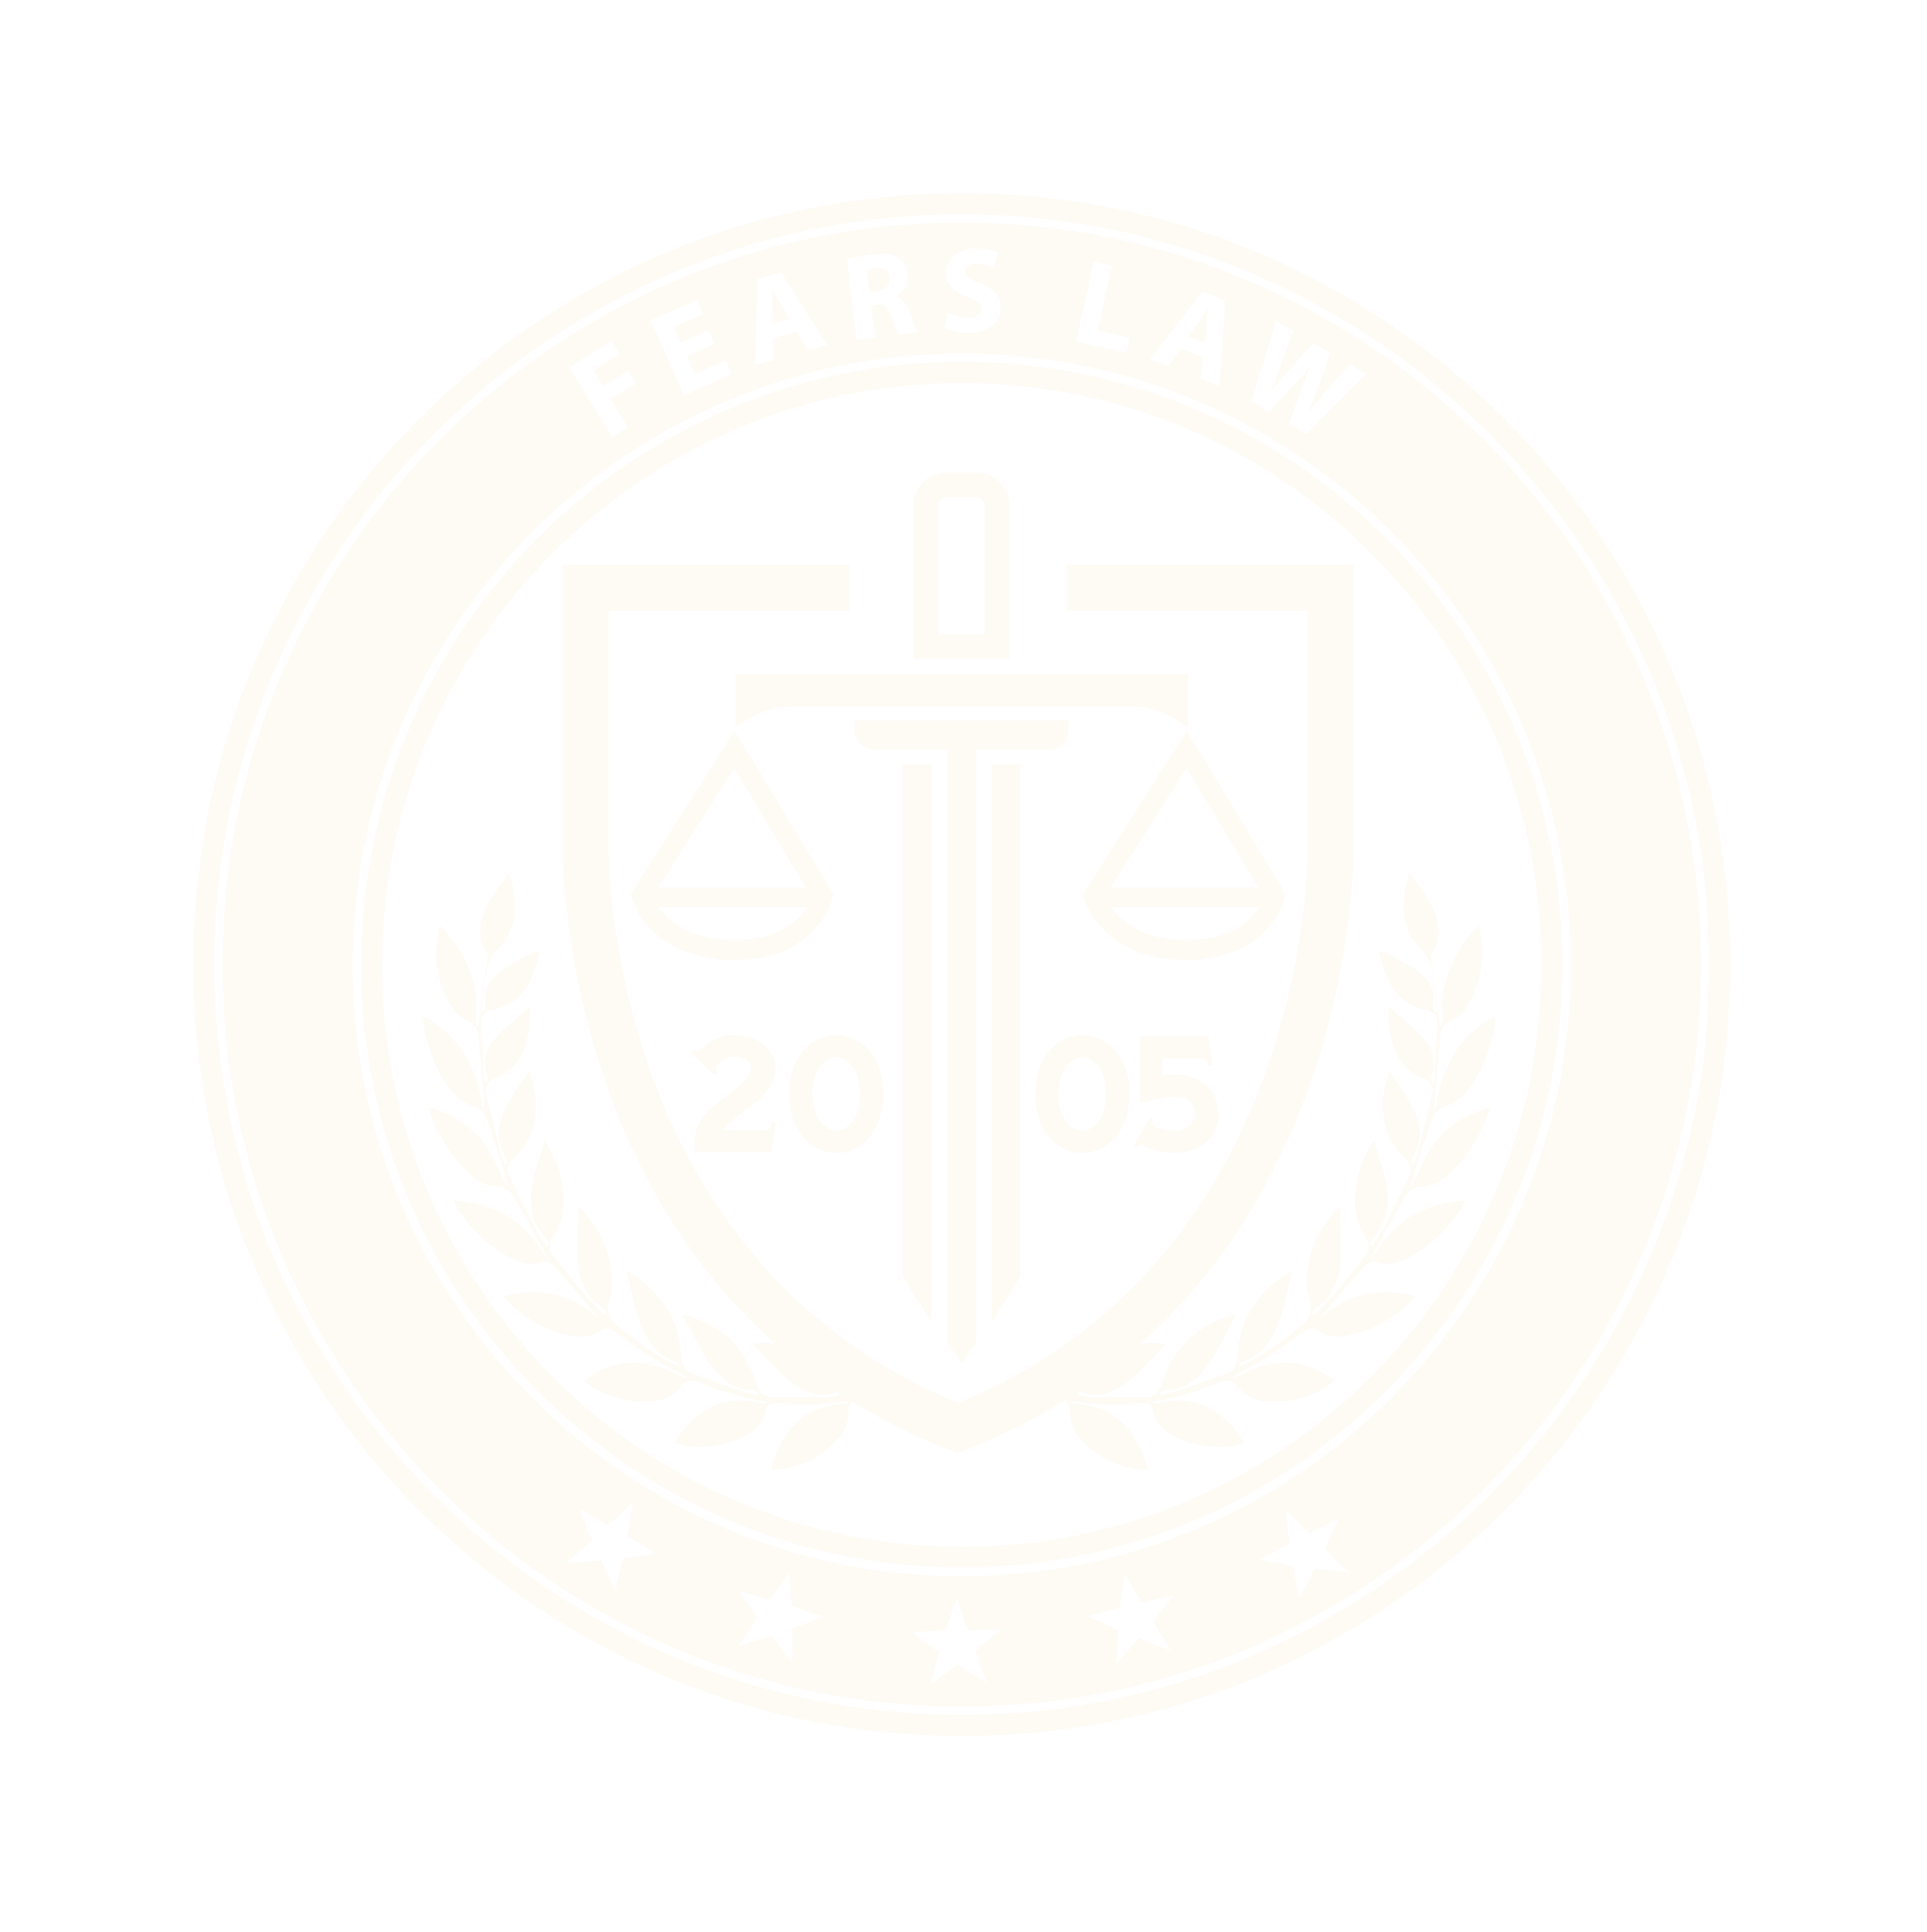 <svg width="379" height="380" viewBox="0 0 379 380" fill="none" xmlns="http://www.w3.org/2000/svg">
<g id="fears-law-2025" filter="url(#filter0_d_2470_34)">
<path id="Vector" d="M155.424 58.734L153.546 55.705C153.017 54.859 152.423 53.787 151.933 52.925L151.885 52.941C151.909 53.924 152.014 55.165 152.006 56.14V59.693L155.424 58.734ZM174.99 50.637C174.813 49.163 173.73 48.542 172.068 48.728C171.194 48.833 170.704 48.961 170.447 49.042L170.985 53.465L172.405 53.296C174.203 53.07 175.166 52.039 174.99 50.637ZM174.99 50.637C174.813 49.163 173.73 48.542 172.068 48.728C171.194 48.833 170.704 48.961 170.447 49.042L170.985 53.465L172.405 53.296C174.203 53.07 175.166 52.039 174.99 50.637ZM155.424 58.734L153.546 55.705C153.017 54.859 152.423 53.787 151.933 52.925L151.885 52.941C151.909 53.924 152.014 55.165 152.006 56.14V59.693L155.424 58.734ZM155.424 58.734L153.546 55.705C153.017 54.859 152.423 53.787 151.933 52.925L151.885 52.941C151.909 53.924 152.014 55.165 152.006 56.14V59.693L155.424 58.734ZM174.99 50.637C174.813 49.163 173.73 48.542 172.068 48.728C171.194 48.833 170.704 48.961 170.447 49.042L170.985 53.465L172.405 53.296C174.203 53.07 175.166 52.039 174.99 50.637ZM174.99 50.637C174.813 49.163 173.73 48.542 172.068 48.728C171.194 48.833 170.704 48.961 170.447 49.042L170.985 53.465L172.405 53.296C174.203 53.07 175.166 52.039 174.99 50.637ZM155.424 58.734L153.546 55.705C153.017 54.859 152.423 53.787 151.933 52.925L151.885 52.941C151.909 53.924 152.014 55.165 152.006 56.14V59.693L155.424 58.734ZM155.424 58.734L153.546 55.705C153.017 54.859 152.423 53.787 151.933 52.925L151.885 52.941C151.909 53.924 152.014 55.165 152.006 56.14V59.693L155.424 58.734ZM174.99 50.637C174.813 49.163 173.73 48.542 172.068 48.728C171.194 48.833 170.704 48.961 170.447 49.042L170.985 53.465L172.405 53.296C174.203 53.07 175.166 52.039 174.99 50.637ZM237.578 56.68C237.016 57.493 236.358 58.549 235.78 59.331L233.678 62.191L237 63.456L237.273 59.894C237.345 58.904 237.506 57.679 237.618 56.696L237.578 56.68ZM174.99 50.637C174.813 49.163 173.73 48.542 172.068 48.728C171.194 48.833 170.704 48.961 170.447 49.042L170.985 53.465L172.405 53.296C174.203 53.07 175.166 52.039 174.99 50.637ZM155.424 58.734L153.546 55.705C153.017 54.859 152.423 53.787 151.933 52.925L151.885 52.941C151.909 53.924 152.014 55.165 152.006 56.14V59.693L155.424 58.734ZM237.578 56.68C237.016 57.493 236.358 58.549 235.78 59.331L233.678 62.191L237 63.456L237.273 59.894C237.345 58.904 237.506 57.679 237.618 56.696L237.578 56.68ZM155.424 58.734L153.546 55.705C153.017 54.859 152.423 53.787 151.933 52.925L151.885 52.941C151.909 53.924 152.014 55.165 152.006 56.14V59.693L155.424 58.734ZM174.99 50.637C174.813 49.163 173.73 48.542 172.068 48.728C171.194 48.833 170.704 48.961 170.447 49.042L170.985 53.465L172.405 53.296C174.203 53.07 175.166 52.039 174.99 50.637ZM237.578 56.68C237.016 57.493 236.358 58.549 235.78 59.331L233.678 62.191L237 63.456L237.273 59.894C237.345 58.904 237.506 57.679 237.618 56.696L237.578 56.68ZM174.99 50.637C174.813 49.163 173.73 48.542 172.068 48.728C171.194 48.833 170.704 48.961 170.447 49.042L170.985 53.465L172.405 53.296C174.203 53.07 175.166 52.039 174.99 50.637ZM155.424 58.734L153.546 55.705C153.017 54.859 152.423 53.787 151.933 52.925L151.885 52.941C151.909 53.924 152.014 55.165 152.006 56.14V59.693L155.424 58.734ZM237.578 56.68C237.016 57.493 236.358 58.549 235.78 59.331L233.678 62.191L237 63.456L237.273 59.894C237.345 58.904 237.506 57.679 237.618 56.696L237.578 56.68ZM155.424 58.734L153.546 55.705C153.017 54.859 152.423 53.787 151.933 52.925L151.885 52.941C151.909 53.924 152.014 55.165 152.006 56.14V59.693L155.424 58.734ZM174.99 50.637C174.813 49.163 173.73 48.542 172.068 48.728C171.194 48.833 170.704 48.961 170.447 49.042L170.985 53.465L172.405 53.296C174.203 53.07 175.166 52.039 174.99 50.637ZM237.578 56.68C237.016 57.493 236.358 58.549 235.78 59.331L233.678 62.191L237 63.456L237.273 59.894C237.345 58.904 237.506 57.679 237.618 56.696L237.578 56.68ZM155.424 58.734L153.546 55.705C153.017 54.859 152.423 53.787 151.933 52.925L151.885 52.941C151.909 53.924 152.014 55.165 152.006 56.14V59.693L155.424 58.734ZM174.99 50.637C174.813 49.163 173.73 48.542 172.068 48.728C171.194 48.833 170.704 48.961 170.447 49.042L170.985 53.465L172.405 53.296C174.203 53.07 175.166 52.039 174.99 50.637ZM237.578 56.68C237.016 57.493 236.358 58.549 235.78 59.331L233.678 62.191L237 63.456L237.273 59.894C237.345 58.904 237.506 57.679 237.618 56.696L237.578 56.68ZM155.424 58.734L153.546 55.705C153.017 54.859 152.423 53.787 151.933 52.925L151.885 52.941C151.909 53.924 152.014 55.165 152.006 56.14V59.693L155.424 58.734ZM174.99 50.637C174.813 49.163 173.73 48.542 172.068 48.728C171.194 48.833 170.704 48.961 170.447 49.042L170.985 53.465L172.405 53.296C174.203 53.07 175.166 52.039 174.99 50.637ZM237.578 56.68C237.016 57.493 236.358 58.549 235.78 59.331L233.678 62.191L237 63.456L237.273 59.894C237.345 58.904 237.506 57.679 237.618 56.696L237.578 56.68ZM155.424 58.734L153.546 55.705C153.017 54.859 152.423 53.787 151.933 52.925L151.885 52.941C151.909 53.924 152.014 55.165 152.006 56.14V59.693L155.424 58.734ZM174.99 50.637C174.813 49.163 173.73 48.542 172.068 48.728C171.194 48.833 170.704 48.961 170.447 49.042L170.985 53.465L172.405 53.296C174.203 53.07 175.166 52.039 174.99 50.637ZM237.578 56.68C237.016 57.493 236.358 58.549 235.78 59.331L233.678 62.191L237 63.456L237.273 59.894C237.345 58.904 237.506 57.679 237.618 56.696L237.578 56.68ZM189.162 39.801C108.999 39.801 43.778 105.278 43.778 185.757C43.778 266.236 108.999 331.713 189.162 331.713C269.325 331.713 334.546 266.236 334.546 185.757C334.546 105.278 269.325 39.801 189.162 39.801ZM250.972 59.137L254.318 61.111L252.015 67.468C251.357 69.305 250.603 71.271 250.009 72.809L250.049 72.834C251.156 71.456 252.464 69.981 253.813 68.475L258.315 63.464L261.645 65.421L259.334 71.939C258.684 73.752 258.042 75.379 257.344 77.047L257.384 77.071C258.499 75.645 259.759 74.195 261.011 72.713L265.473 67.677L268.659 69.555L256.95 81.366L253.556 79.368L255.883 72.689C256.437 71.126 256.966 69.691 257.729 68.008L257.689 67.983C256.525 69.401 255.53 70.594 254.382 71.802L249.567 77.015L246.133 74.993L250.972 59.137ZM236.47 53.336L240.924 55.036L239.873 71.907L236.221 70.513L236.526 66.195L232.225 64.551L229.689 68.016L226.166 66.67L236.47 53.336ZM215.139 47.455L218.703 48.252L215.878 61.014L222.121 62.408L221.455 65.405L211.648 63.214L215.139 47.455ZM190.406 54.464C187.75 53.481 186.032 51.967 186.072 49.622C186.12 46.867 188.44 44.796 192.236 44.861C194.049 44.893 195.381 45.296 196.328 45.747L195.47 48.679C194.828 48.357 193.688 47.882 192.115 47.858C190.542 47.825 189.764 48.534 189.756 49.372C189.74 50.404 190.639 50.871 192.701 51.701C195.518 52.796 196.834 54.303 196.794 56.583C196.746 59.282 194.635 61.554 190.221 61.482C188.384 61.449 186.578 60.942 185.679 60.418L186.474 57.413C187.445 57.937 188.937 58.46 190.486 58.484C192.155 58.517 193.054 57.832 193.07 56.785C193.086 55.777 192.332 55.189 190.406 54.464ZM171.346 46.085C173.714 45.795 175.415 45.956 176.659 46.722C177.694 47.366 178.352 48.414 178.529 49.888C178.777 51.934 177.501 53.514 176.193 54.182V54.255C177.365 54.569 178.111 55.56 178.697 56.986C179.411 58.734 180.158 60.765 180.543 61.345L176.851 61.796C176.53 61.377 175.993 60.12 175.287 58.203C174.612 56.253 173.866 55.794 172.389 55.947L171.306 56.084L172.068 62.384L168.489 62.819L166.571 47.004C167.711 46.673 169.428 46.319 171.346 46.085ZM149.02 50.903L153.619 49.622L162.727 63.834L158.963 64.89L156.66 61.224L152.222 62.465V66.767L148.595 67.782L149.02 50.903ZM137.079 55.004L138.283 57.735L132.553 60.289L133.901 63.351L139.31 60.95L140.514 63.665L135.105 66.066L136.645 69.571L142.688 66.888L143.892 69.619L134.519 73.792L128.002 59.032L137.079 55.004ZM120.338 63.053L121.903 65.599L116.631 68.846L118.549 71.988L123.476 68.958L125.017 71.488L120.098 74.517L123.476 80.052L120.362 81.97L111.96 68.209L120.338 63.053ZM122.537 302.572C122.449 302.676 121.069 308.848 121.012 308.937C120.948 308.872 118.517 303.643 118.204 302.942C116.189 303.168 111.687 303.402 111.519 303.369C111.615 303.232 116.342 299.075 116.358 298.986C116.358 298.841 113.99 292.871 113.99 292.871C113.99 292.871 119.496 296.005 119.624 296.005C119.728 295.989 124.359 291.679 124.479 291.598C124.479 291.792 123.396 298.124 123.428 298.197C123.46 298.269 128.973 301.581 129.021 301.669C128.941 301.702 122.617 302.491 122.537 302.572ZM155.834 316.413C155.761 316.534 155.834 322.859 155.793 322.963C155.713 322.907 152.166 318.379 151.693 317.767C149.783 318.452 145.457 319.708 145.28 319.716C145.345 319.555 148.996 314.439 148.996 314.343C148.996 314.246 145.305 308.928 145.305 308.928C145.305 308.928 151.404 310.725 151.5 310.685C151.596 310.653 155.127 305.384 155.224 305.271C155.256 305.279 155.657 311.885 155.705 311.95C155.745 312.014 161.868 313.972 161.941 314.045C161.868 314.101 155.882 316.317 155.834 316.413ZM193.985 326.992C193.817 326.943 189.973 324.591 188.303 323.431C187.693 323.89 183.079 327.33 182.991 327.354C182.983 327.25 184.7 321.167 184.668 321.03C184.644 320.925 179.444 317.203 179.395 317.13C179.476 317.082 185.896 316.808 185.96 316.752C186.024 316.703 188.135 310.443 188.167 310.443C188.231 310.572 190.261 316.582 190.35 316.647C190.43 316.703 196.786 316.582 196.786 316.582C196.786 316.582 191.826 320.74 191.802 320.828C191.802 320.981 193.969 326.831 193.985 326.992ZM230.235 320.619C230.058 320.603 225.813 319.08 223.951 318.282C223.445 318.871 219.625 323.173 219.545 323.213C219.513 323.116 219.963 316.8 219.906 316.679C219.858 316.582 214.016 314.004 213.952 313.94C214.024 313.875 220.251 312.296 220.308 312.232C220.356 312.167 221.15 305.601 221.182 305.601C221.279 305.714 224.481 311.184 224.577 311.225C224.665 311.273 230.869 309.855 230.869 309.855C230.869 309.855 226.856 314.939 226.848 315.027C226.848 315.132 230.187 320.458 230.235 320.619ZM258.596 304.578C258.251 305.263 255.602 310.379 255.53 310.443C255.474 310.355 254.366 304.119 254.286 304.014C254.214 303.933 247.922 302.87 247.842 302.83C247.898 302.749 253.548 299.679 253.58 299.599C253.612 299.526 252.817 293.218 252.817 292.96C252.93 293.049 257.376 297.56 257.48 297.577C257.625 297.577 263.242 294.692 263.242 294.692C263.242 294.692 260.61 300.582 260.61 300.703C260.626 300.791 265.168 305.142 265.256 305.287C265.088 305.311 260.602 304.884 258.596 304.578ZM189.162 306.084C123.107 306.084 69.362 252.136 69.362 185.821C69.362 150.444 84.659 118.596 108.943 96.577C108.943 96.577 108.951 96.577 108.959 96.569C109.825 95.779 110.7 95.006 111.583 94.248C114.255 91.968 117.024 89.801 119.889 87.755C121.831 86.353 123.821 85.023 125.86 83.751C125.868 83.751 125.876 83.742 125.892 83.734C127.103 82.969 128.331 82.228 129.575 81.511C129.583 81.511 129.599 81.503 129.607 81.495C131.164 80.584 132.745 79.722 134.35 78.892C134.888 78.618 135.426 78.344 135.963 78.07C136.413 77.853 136.854 77.635 137.295 77.418C138.162 76.999 139.029 76.596 139.904 76.193C141.685 75.388 143.483 74.622 145.297 73.897C146.147 73.559 147.006 73.228 147.865 72.914C148.731 72.592 149.598 72.286 150.465 71.988C153.354 70.997 156.291 70.11 159.268 69.337C160.111 69.119 160.954 68.918 161.804 68.717C163.048 68.427 164.292 68.153 165.544 67.903C166.756 67.653 167.984 67.427 169.211 67.218C170.833 66.944 172.47 66.702 174.107 66.493C174.99 66.38 175.88 66.283 176.771 66.187C180.84 65.768 184.981 65.55 189.162 65.55C193.343 65.55 197.484 65.768 201.553 66.187C202.444 66.283 203.334 66.38 204.217 66.493C205.854 66.702 207.491 66.944 209.113 67.218C210.34 67.427 211.568 67.653 212.78 67.903C214.032 68.153 215.276 68.427 216.52 68.717C217.37 68.91 218.213 69.119 219.056 69.337C222.033 70.11 224.97 70.997 227.859 71.988C228.726 72.286 229.593 72.592 230.459 72.914C231.318 73.228 232.177 73.559 233.027 73.897C234.841 74.622 236.639 75.388 238.42 76.193C239.295 76.596 240.162 76.999 241.029 77.418C241.47 77.635 241.911 77.853 242.361 78.07C242.898 78.344 243.436 78.618 243.974 78.892C245.579 79.722 247.16 80.584 248.717 81.495C248.717 81.503 248.741 81.511 248.749 81.511C249.993 82.228 251.22 82.969 252.432 83.734C252.448 83.742 252.456 83.751 252.464 83.751C254.503 85.023 256.493 86.353 258.435 87.755C261.3 89.801 264.069 91.968 266.741 94.248C267.624 95.006 268.499 95.779 269.365 96.569C269.373 96.577 269.381 96.577 269.381 96.577C293.666 118.596 308.961 150.444 308.961 185.821C308.961 252.136 255.217 306.084 189.162 306.084ZM237.273 59.894C237.345 58.904 237.506 57.679 237.618 56.696L237.578 56.68C237.016 57.493 236.358 58.549 235.78 59.331L233.678 62.191L237 63.456L237.273 59.894ZM172.405 53.296C174.203 53.07 175.166 52.039 174.99 50.637C174.813 49.163 173.73 48.542 172.068 48.728C171.194 48.833 170.704 48.961 170.447 49.042L170.985 53.465L172.405 53.296ZM155.424 58.734L153.546 55.705C153.017 54.859 152.423 53.787 151.933 52.925L151.885 52.941C151.909 53.924 152.014 55.165 152.006 56.14V59.693L155.424 58.734ZM237.578 56.68C237.016 57.493 236.358 58.549 235.78 59.331L233.678 62.191L237 63.456L237.273 59.894C237.345 58.904 237.506 57.679 237.618 56.696L237.578 56.68ZM174.99 50.637C174.813 49.163 173.73 48.542 172.068 48.728C171.194 48.833 170.704 48.961 170.447 49.042L170.985 53.465L172.405 53.296C174.203 53.07 175.166 52.039 174.99 50.637ZM155.424 58.734L153.546 55.705C153.017 54.859 152.423 53.787 151.933 52.925L151.885 52.941C151.909 53.924 152.014 55.165 152.006 56.14V59.693L155.424 58.734ZM237.578 56.68C237.016 57.493 236.358 58.549 235.78 59.331L233.678 62.191L237 63.456L237.273 59.894C237.345 58.904 237.506 57.679 237.618 56.696L237.578 56.68ZM174.99 50.637C174.813 49.163 173.73 48.542 172.068 48.728C171.194 48.833 170.704 48.961 170.447 49.042L170.985 53.465L172.405 53.296C174.203 53.07 175.166 52.039 174.99 50.637ZM155.424 58.734L153.546 55.705C153.017 54.859 152.423 53.787 151.933 52.925L151.885 52.941C151.909 53.924 152.014 55.165 152.006 56.14V59.693L155.424 58.734ZM174.99 50.637C174.813 49.163 173.73 48.542 172.068 48.728C171.194 48.833 170.704 48.961 170.447 49.042L170.985 53.465L172.405 53.296C174.203 53.07 175.166 52.039 174.99 50.637ZM155.424 58.734L153.546 55.705C153.017 54.859 152.423 53.787 151.933 52.925L151.885 52.941C151.909 53.924 152.014 55.165 152.006 56.14V59.693L155.424 58.734ZM237.578 56.68C237.016 57.493 236.358 58.549 235.78 59.331L233.678 62.191L237 63.456L237.273 59.894C237.345 58.904 237.506 57.679 237.618 56.696L237.578 56.68ZM237.578 56.68C237.016 57.493 236.358 58.549 235.78 59.331L233.678 62.191L237 63.456L237.273 59.894C237.345 58.904 237.506 57.679 237.618 56.696L237.578 56.68ZM174.99 50.637C174.813 49.163 173.73 48.542 172.068 48.728C171.194 48.833 170.704 48.961 170.447 49.042L170.985 53.465L172.405 53.296C174.203 53.07 175.166 52.039 174.99 50.637ZM155.424 58.734L153.546 55.705C153.017 54.859 152.423 53.787 151.933 52.925L151.885 52.941C151.909 53.924 152.014 55.165 152.006 56.14V59.693L155.424 58.734ZM237.578 56.68C237.016 57.493 236.358 58.549 235.78 59.331L233.678 62.191L237 63.456L237.273 59.894C237.345 58.904 237.506 57.679 237.618 56.696L237.578 56.68ZM155.424 58.734L153.546 55.705C153.017 54.859 152.423 53.787 151.933 52.925L151.885 52.941C151.909 53.924 152.014 55.165 152.006 56.14V59.693L155.424 58.734ZM174.99 50.637C174.813 49.163 173.73 48.542 172.068 48.728C171.194 48.833 170.704 48.961 170.447 49.042L170.985 53.465L172.405 53.296C174.203 53.07 175.166 52.039 174.99 50.637ZM237.578 56.68C237.016 57.493 236.358 58.549 235.78 59.331L233.678 62.191L237 63.456L237.273 59.894C237.345 58.904 237.506 57.679 237.618 56.696L237.578 56.68ZM174.99 50.637C174.813 49.163 173.73 48.542 172.068 48.728C171.194 48.833 170.704 48.961 170.447 49.042L170.985 53.465L172.405 53.296C174.203 53.07 175.166 52.039 174.99 50.637ZM155.424 58.734L153.546 55.705C153.017 54.859 152.423 53.787 151.933 52.925L151.885 52.941C151.909 53.924 152.014 55.165 152.006 56.14V59.693L155.424 58.734ZM237.578 56.68C237.016 57.493 236.358 58.549 235.78 59.331L233.678 62.191L237 63.456L237.273 59.894C237.345 58.904 237.506 57.679 237.618 56.696L237.578 56.68ZM155.424 58.734L153.546 55.705C153.017 54.859 152.423 53.787 151.933 52.925L151.885 52.941C151.909 53.924 152.014 55.165 152.006 56.14V59.693L155.424 58.734ZM174.99 50.637C174.813 49.163 173.73 48.542 172.068 48.728C171.194 48.833 170.704 48.961 170.447 49.042L170.985 53.465L172.405 53.296C174.203 53.07 175.166 52.039 174.99 50.637ZM237.578 56.68C237.016 57.493 236.358 58.549 235.78 59.331L233.678 62.191L237 63.456L237.273 59.894C237.345 58.904 237.506 57.679 237.618 56.696L237.578 56.68ZM174.99 50.637C174.813 49.163 173.73 48.542 172.068 48.728C171.194 48.833 170.704 48.961 170.447 49.042L170.985 53.465L172.405 53.296C174.203 53.07 175.166 52.039 174.99 50.637ZM155.424 58.734L153.546 55.705C153.017 54.859 152.423 53.787 151.933 52.925L151.885 52.941C151.909 53.924 152.014 55.165 152.006 56.14V59.693L155.424 58.734ZM155.424 58.734L153.546 55.705C153.017 54.859 152.423 53.787 151.933 52.925L151.885 52.941C151.909 53.924 152.014 55.165 152.006 56.14V59.693L155.424 58.734ZM174.99 50.637C174.813 49.163 173.73 48.542 172.068 48.728C171.194 48.833 170.704 48.961 170.447 49.042L170.985 53.465L172.405 53.296C174.203 53.07 175.166 52.039 174.99 50.637ZM174.99 50.637C174.813 49.163 173.73 48.542 172.068 48.728C171.194 48.833 170.704 48.961 170.447 49.042L170.985 53.465L172.405 53.296C174.203 53.07 175.166 52.039 174.99 50.637ZM155.424 58.734L153.546 55.705C153.017 54.859 152.423 53.787 151.933 52.925L151.885 52.941C151.909 53.924 152.014 55.165 152.006 56.14V59.693L155.424 58.734ZM155.424 58.734L153.546 55.705C153.017 54.859 152.423 53.787 151.933 52.925L151.885 52.941C151.909 53.924 152.014 55.165 152.006 56.14V59.693L155.424 58.734ZM155.424 58.734L153.546 55.705C153.017 54.859 152.423 53.787 151.933 52.925L151.885 52.941C151.909 53.924 152.014 55.165 152.006 56.14V59.693L155.424 58.734Z" fill="#FEFBF5"/>
<g id="Group">
<path id="Vector_2" d="M192.061 93.838C192.952 93.838 193.674 94.563 193.674 95.457V120.787H184.534V95.457C184.534 94.563 185.256 93.838 186.147 93.838H192.053H192.061ZM192.061 88.947H186.155C182.567 88.947 179.67 91.864 179.67 95.457V125.678H198.554V95.457C198.554 91.864 195.648 88.947 192.069 88.947H192.061Z" fill="#FEFBF5"/>
<path id="Vector_3" d="M210.196 137.69V139.6C210.196 141.727 208.479 143.451 206.36 143.451H192.011V260.185L189.162 264.189L186.313 260.185V143.451H171.868C169.741 143.451 168.024 141.727 168.024 139.6V137.69H210.204H210.196Z" fill="#FEFBF5"/>
<path id="Vector_4" d="M177.534 247.149V146.335H183.24V256.205L177.534 247.149Z" fill="#FEFBF5"/>
<path id="Vector_5" d="M200.686 247.149V146.335H194.98V256.205L200.686 247.149Z" fill="#FEFBF5"/>
<path id="Vector_6" d="M233.595 128.611V139.068L231.18 137.513C228.62 135.87 225.666 135 222.633 135H155.607C152.581 135 149.62 135.87 147.076 137.513L144.645 139.068V128.611H233.587H233.595Z" fill="#FEFBF5"/>
<path id="Vector_7" d="M233.413 139.745L212.965 171.924L213.214 172.778C213.358 173.269 216.913 184.847 233.373 184.847C249.832 184.847 252.673 172.753 252.697 172.633L252.858 171.875L233.413 139.753V139.745ZM233.333 147.173L247.505 170.586H218.462L233.341 147.173H233.333ZM233.373 180.915C224.641 180.915 220.372 177.152 218.43 174.429H247.706C246.036 177.12 242.128 180.915 233.381 180.915H233.373Z" fill="#FEFBF5"/>
<path id="Vector_8" d="M144.47 139.745L124.022 171.924L124.271 172.778C124.407 173.269 127.97 184.847 144.422 184.847C160.873 184.847 163.73 172.753 163.754 172.633L163.915 171.875L144.47 139.753V139.745ZM144.382 147.173L158.554 170.586H129.511L144.39 147.173H144.382ZM144.422 180.915C135.691 180.915 131.421 177.152 129.479 174.429H158.763C157.094 177.12 153.185 180.915 144.43 180.915H144.422Z" fill="#FEFBF5"/>
</g>
<path id="Vector_9" d="M282.463 214.004C283.37 206.076 286.917 199.905 293.843 195.957C293.963 195.989 294.084 196.029 294.204 196.062C294.051 197.173 294.011 198.309 293.73 199.389C292.583 203.74 291.074 207.961 287.944 211.297C286.949 212.36 285.545 213.295 284.164 213.666C282.624 214.068 281.998 215.108 281.596 216.244C280.12 220.441 278.82 224.703 277.455 228.949C277.439 229.006 277.504 229.078 277.608 229.376C277.929 228.788 278.226 228.353 278.41 227.878C279.903 224.059 281.813 220.514 285.031 217.847C287.326 215.946 289.91 214.64 293.177 213.875C292.567 215.438 292.166 216.816 291.507 218.056C289.557 221.763 287.278 225.243 283.916 227.845C282.455 228.973 280.81 229.384 278.948 229.489C278.081 229.537 276.958 230.399 276.484 231.213C274.093 235.274 271.87 239.439 269.43 243.862C269.896 243.298 270.225 242.976 270.449 242.597C273.306 237.836 277.303 234.508 282.696 233.05C284.357 232.599 286.098 232.446 288.089 232.099C287.872 232.696 287.816 232.97 287.679 233.187C285.087 237.489 281.58 240.849 277.231 243.306C275.112 244.499 272.889 245.055 270.385 244.209C269.799 244.007 268.62 244.724 268.082 245.345C264.872 249.027 261.766 252.797 259.471 255.536C264.021 251.105 270.457 248.962 278.354 250.976C277.616 251.806 277.102 252.523 276.452 253.071C273.178 255.786 269.551 257.833 265.353 258.727C263.026 259.218 260.843 259.073 258.813 257.494C258.372 257.148 256.967 257.543 256.333 258.026C251.992 261.362 247.433 264.326 242.522 266.743C242.474 266.768 242.45 266.856 242.265 267.187C242.883 266.945 243.316 266.832 243.694 266.623C247.706 264.447 251.919 263.456 256.462 264.536C258.628 265.052 260.53 266.083 262.48 267.654C261.638 268.258 260.932 268.887 260.121 269.314C257.152 270.893 253.958 271.706 250.611 271.763C247.506 271.819 244.817 270.893 242.899 268.145C242.562 267.654 241.166 267.444 240.508 267.71C236.03 269.547 231.447 270.981 226.664 271.771C226.672 271.876 226.68 271.98 226.688 272.085C227.106 272.053 227.539 272.077 227.932 271.972C235.468 270.071 241.318 274.18 244.544 279.449C244.584 279.505 244.584 279.594 244.657 279.86C243.814 280.077 242.987 280.383 242.137 280.488C238.132 280.947 234.28 280.367 230.717 278.426C228.695 277.322 227.17 275.791 226.736 273.35C226.552 272.327 225.501 271.98 224.658 272.061C220.084 272.512 215.549 272.359 211.023 271.594C210.975 271.586 210.911 271.666 210.51 271.956C214.346 272.319 217.772 273.06 220.469 275.646C223.125 278.192 224.77 281.278 225.733 285.145C224.513 285.04 223.446 285.073 222.443 284.839C218.511 283.92 215.108 282.027 212.444 278.941C211.144 277.435 210.389 275.67 210.469 273.624C210.526 272.335 209.755 271.384 208.503 270.949C205.815 270.014 203.142 269.007 200.47 268.016C200.165 267.904 199.9 267.71 199.571 267.533C199.989 266.727 200.454 266.687 201.224 266.977C203.889 267.984 206.577 268.967 209.298 269.813C211.216 270.409 211.786 270.151 212.805 268.363C214.53 265.35 216.954 263.166 220.06 261.684C222.716 260.419 225.501 260.024 228.406 260.266C228.59 260.282 228.775 260.322 228.951 260.371C229.008 260.387 229.056 260.467 229.176 260.58C226.151 263.569 223.55 267.033 219.771 269.169C217.644 270.369 215.349 270.852 212.941 269.861C212.684 269.757 212.299 269.958 211.97 270.023C211.97 270.159 211.97 270.288 211.97 270.425C212.893 270.57 213.824 270.836 214.747 270.844C218.302 270.877 221.849 270.812 225.404 270.82C227.322 270.82 228.109 269.579 228.606 268.016C230.757 261.192 235.388 256.922 242.113 254.811C242.289 254.755 242.474 254.723 242.658 254.691C242.723 254.682 242.803 254.707 243.036 254.739C242.658 255.488 242.313 256.197 241.944 256.89C240.203 260.089 238.718 263.432 236.206 266.155C234.304 268.218 232.073 269.483 229.184 269.426C228.831 269.426 228.47 269.853 228.109 270.079C228.157 270.184 228.197 270.28 228.245 270.385C229.064 270.224 229.914 270.143 230.701 269.877C234.216 268.701 237.715 267.485 241.206 266.252C242.843 265.68 243.324 264.294 243.397 262.747C243.734 255.222 247.642 249.953 253.781 246.094C253.877 246.038 253.982 246.005 254.198 245.917C253.083 250.348 252.457 254.771 250.322 258.719C248.974 261.216 247.096 263.134 244.263 263.948C243.918 264.044 243.678 264.544 243.493 264.963C247.064 263.36 250.282 261.257 253.348 258.92C254.231 258.244 255.097 257.543 255.948 256.826C257.842 255.238 258.163 254.046 257.465 251.693C256.622 248.849 256.943 246.013 257.673 243.202C258.644 239.447 260.643 236.289 263.58 233.268C263.652 236.764 263.781 239.939 263.756 243.113C263.74 245.393 263.307 247.633 262.208 249.679C261.445 251.097 260.506 252.362 259.006 253.128C258.596 253.337 258.396 253.949 258.091 254.376C258.211 254.465 258.331 254.562 258.452 254.65C259.72 253.377 261.076 252.169 262.24 250.807C264.431 248.237 266.533 245.586 268.612 242.928C269.382 241.945 269.358 240.623 268.748 239.697C266.076 235.709 266.116 231.439 267.183 227.032C267.753 224.679 268.764 222.512 270.281 220.32C271.332 224.333 272.977 227.966 272.905 232.003C272.849 234.903 271.99 237.473 269.96 239.616C269.647 239.947 269.607 240.519 269.438 240.986C269.575 241.05 269.711 241.115 269.856 241.171C270.754 239.713 271.766 238.303 272.544 236.78C274.149 233.638 275.65 230.44 277.142 227.241C277.776 225.88 277.247 224.623 276.171 223.64C275.176 222.729 274.189 221.69 273.579 220.506C271.308 216.058 271.621 211.466 273.218 206.616C275.497 210.177 278.202 213.247 279.076 217.331C279.55 219.547 279.141 221.61 277.881 223.511C277.624 223.898 277.64 224.478 277.528 224.969C277.688 225.009 277.841 225.058 278.001 225.098C278.362 224.067 278.796 223.052 279.06 221.996C279.999 218.282 280.89 214.56 281.773 210.838C281.966 210.008 281.187 208.622 280.385 208.34C275.963 206.777 274.093 203.256 273.322 198.97C273.058 197.504 273.13 195.981 273.042 194.474C273.178 194.41 273.322 194.354 273.459 194.289C275.602 196.223 277.873 198.035 279.847 200.122C281.861 202.257 282.559 204.86 281.444 207.768C281.307 208.114 281.532 208.59 281.588 209.009C281.709 209.009 281.821 209.009 281.941 209.017C282.014 208.727 282.142 208.437 282.158 208.147C282.351 204.36 282.535 200.573 282.688 196.779C282.72 195.973 281.765 194.877 280.97 194.756C276.123 194.015 273.459 190.937 272.103 186.442C271.79 185.411 271.485 184.379 271.172 183.348C271.364 183.267 271.565 183.187 271.758 183.106C272.231 183.324 272.737 183.501 273.186 183.759C275.24 184.935 277.431 185.934 279.277 187.376C281.34 188.98 282.343 191.252 281.853 194.007C281.797 194.329 282.102 194.716 282.238 195.071C282.383 195.03 282.527 194.998 282.672 194.958C282.415 192.879 282.166 190.792 281.893 188.714C281.805 188.053 281.645 187.392 281.532 186.732C281.267 185.169 280.722 183.896 279.47 182.712C276.484 179.876 275.714 176.129 276.147 172.133C276.308 170.651 276.733 169.192 277.199 167.726C279.397 170.812 281.99 173.551 282.696 177.362C283.097 179.521 283.001 181.584 281.604 183.429C281.452 183.63 281.38 183.976 281.412 184.234C281.998 188.73 282.6 193.226 283.209 197.721C283.217 197.786 283.282 197.842 283.579 197.931C283.643 197.351 283.835 196.746 283.755 196.19C282.776 189.173 286.909 181.704 290.793 178.143C290.889 178.304 291.026 178.441 291.05 178.595C292.149 184.387 291.572 189.882 288 194.756C287.334 195.667 286.283 196.472 285.24 196.891C283.892 197.431 283.418 198.471 283.298 199.598C282.816 204.296 282.479 209.001 282.086 213.706C282.086 213.738 282.118 213.77 282.134 213.803C282.23 213.867 282.335 213.923 282.431 213.988L282.463 214.004Z" fill="#FEFBF5"/>
<path id="Vector_10" d="M94.891 214.004C93.984 206.076 90.437 199.905 83.511 195.957C83.391 195.989 83.271 196.029 83.15 196.062C83.303 197.173 83.343 198.309 83.624 199.389C84.772 203.74 86.28 207.961 89.41 211.297C90.405 212.36 91.809 213.295 93.19 213.666C94.731 214.068 95.357 215.108 95.758 216.244C97.234 220.441 98.535 224.703 99.899 228.949C99.915 229.006 99.851 229.078 99.746 229.376C99.425 228.788 99.129 228.353 98.944 227.878C97.451 224.059 95.541 220.514 92.323 217.847C90.028 215.946 87.444 214.64 84.178 213.875C84.787 215.438 85.189 216.816 85.847 218.056C87.797 221.763 90.076 225.243 93.439 227.845C94.899 228.973 96.544 229.384 98.406 229.489C99.273 229.537 100.396 230.399 100.87 231.213C103.261 235.274 105.484 239.439 107.924 243.862C107.459 243.298 107.13 242.976 106.905 242.597C104.048 237.836 100.051 234.508 94.659 233.05C92.997 232.599 91.256 232.446 89.266 232.099C89.482 232.696 89.538 232.97 89.675 233.187C92.267 237.489 95.774 240.849 100.124 243.306C102.242 244.499 104.465 245.055 106.969 244.209C107.555 244.007 108.735 244.724 109.272 245.345C112.482 249.027 115.588 252.797 117.883 255.536C113.333 251.105 106.897 248.962 99 250.976C99.738 251.806 100.252 252.523 100.902 253.071C104.176 255.786 107.804 257.833 112.001 258.727C114.328 259.218 116.511 259.073 118.541 257.494C118.983 257.148 120.387 257.543 121.021 258.026C125.363 261.362 129.921 264.326 134.832 266.743C134.881 266.768 134.905 266.856 135.089 267.187C134.471 266.945 134.038 266.832 133.661 266.623C129.648 264.447 125.435 263.456 120.893 264.536C118.726 265.052 116.824 266.083 114.874 267.654C115.716 268.258 116.423 268.887 117.233 269.314C120.203 270.893 123.397 271.706 126.743 271.763C129.849 271.819 132.537 270.893 134.455 268.145C134.792 267.654 136.189 267.444 136.847 267.71C141.325 269.547 145.907 270.981 150.69 271.771C150.682 271.876 150.674 271.98 150.666 272.085C150.249 272.053 149.815 272.077 149.422 271.972C141.886 270.071 136.036 274.18 132.81 279.449C132.77 279.505 132.77 279.594 132.698 279.86C133.54 280.077 134.367 280.383 135.218 280.488C139.222 280.947 143.074 280.367 146.637 278.426C148.66 277.322 150.184 275.791 150.618 273.35C150.802 272.327 151.854 271.98 152.696 272.061C157.271 272.512 161.805 272.359 166.331 271.594C166.379 271.586 166.443 271.666 166.845 271.956C163.009 272.319 159.582 273.06 156.885 275.646C154.229 278.192 152.584 281.278 151.621 285.145C152.841 285.04 153.908 285.073 154.911 284.839C158.844 283.92 162.246 282.027 164.911 278.941C166.211 277.435 166.965 275.67 166.885 273.624C166.829 272.335 167.599 271.384 168.851 270.949C171.539 270.014 174.212 269.007 176.884 268.016C177.189 267.904 177.454 267.71 177.783 267.533C177.366 266.727 176.9 266.687 176.13 266.977C173.465 267.984 170.777 268.967 168.057 269.813C166.138 270.409 165.569 270.151 164.55 268.363C162.824 265.35 160.401 263.166 157.295 261.684C154.638 260.419 151.854 260.024 148.949 260.266C148.764 260.282 148.579 260.322 148.403 260.371C148.347 260.387 148.299 260.467 148.178 260.58C151.204 263.569 153.804 267.033 157.584 269.169C159.71 270.369 162.006 270.852 164.413 269.861C164.67 269.757 165.055 269.958 165.384 270.023C165.384 270.159 165.384 270.288 165.384 270.425C164.461 270.57 163.53 270.836 162.607 270.844C159.052 270.877 155.505 270.812 151.95 270.82C150.032 270.82 149.246 269.579 148.748 268.016C146.597 261.192 141.967 256.922 135.242 254.811C135.065 254.755 134.881 254.723 134.696 254.691C134.632 254.682 134.551 254.707 134.319 254.739C134.696 255.488 135.041 256.197 135.41 256.89C137.152 260.089 138.636 263.432 141.148 266.155C143.05 268.218 145.281 269.483 148.17 269.426C148.523 269.426 148.884 269.853 149.246 270.079C149.197 270.184 149.157 270.28 149.109 270.385C148.291 270.224 147.44 270.143 146.653 269.877C143.138 268.701 139.639 267.485 136.149 266.252C134.511 265.68 134.03 264.294 133.958 262.747C133.621 255.222 129.712 249.953 123.573 246.094C123.477 246.038 123.372 246.005 123.156 245.917C124.271 250.348 124.897 254.771 127.032 258.719C128.38 261.216 130.258 263.134 133.091 263.948C133.436 264.044 133.677 264.544 133.861 264.963C130.29 263.36 127.072 261.257 124.006 258.92C123.124 258.244 122.257 257.543 121.406 256.826C119.512 255.238 119.191 254.046 119.89 251.693C120.732 248.849 120.411 246.013 119.681 243.202C118.71 239.447 116.712 236.289 113.774 233.268C113.702 236.764 113.574 239.939 113.598 243.113C113.614 245.393 114.047 247.633 115.147 249.679C115.909 251.097 116.848 252.362 118.349 253.128C118.758 253.337 118.959 253.949 119.264 254.376C119.143 254.465 119.023 254.562 118.902 254.65C117.634 253.377 116.278 252.169 115.115 250.807C112.924 248.237 110.821 245.586 108.743 242.928C107.972 241.945 107.996 240.623 108.606 239.697C111.279 235.709 111.238 231.439 110.171 227.032C109.601 224.679 108.59 222.512 107.073 220.32C106.022 224.333 104.377 227.966 104.449 232.003C104.505 234.903 105.364 237.473 107.394 239.616C107.707 239.947 107.747 240.519 107.916 240.986C107.78 241.05 107.643 241.115 107.499 241.171C106.6 239.713 105.589 238.303 104.81 236.78C103.205 233.638 101.705 230.44 100.212 227.241C99.578 225.88 100.108 224.623 101.183 223.64C102.178 222.729 103.165 221.69 103.775 220.506C106.046 216.058 105.733 211.466 104.136 206.616C101.857 210.177 99.153 213.247 98.278 217.331C97.804 219.547 98.214 221.61 99.474 223.511C99.73 223.898 99.714 224.478 99.827 224.969C99.666 225.009 99.514 225.058 99.353 225.098C98.992 224.067 98.559 223.052 98.294 221.996C97.355 218.282 96.464 214.56 95.581 210.838C95.389 210.008 96.167 208.622 96.97 208.34C101.392 206.777 103.261 203.256 104.032 198.97C104.297 197.504 104.224 195.981 104.313 194.474C104.176 194.41 104.032 194.354 103.895 194.289C101.753 196.223 99.482 198.035 97.507 200.122C95.493 202.257 94.795 204.86 95.91 207.768C96.047 208.114 95.822 208.59 95.766 209.009C95.646 209.009 95.533 209.009 95.413 209.017C95.341 208.727 95.212 208.437 95.196 208.147C95.004 204.36 94.819 200.573 94.666 196.779C94.634 195.973 95.589 194.877 96.384 194.756C101.231 194.015 103.895 190.937 105.252 186.442C105.565 185.411 105.87 184.379 106.183 183.348C105.99 183.267 105.789 183.187 105.597 183.106C105.123 183.324 104.618 183.501 104.168 183.759C102.114 184.935 99.923 185.934 98.077 187.376C96.015 188.98 95.012 191.252 95.501 194.007C95.557 194.329 95.252 194.716 95.116 195.071C94.971 195.03 94.827 194.998 94.683 194.958C94.939 192.879 95.188 190.792 95.461 188.714C95.549 188.053 95.71 187.392 95.822 186.732C96.087 185.169 96.633 183.896 97.885 182.712C100.87 179.876 101.64 176.129 101.207 172.133C101.046 170.651 100.621 169.192 100.156 167.726C97.957 170.812 95.365 173.551 94.659 177.362C94.257 179.521 94.353 181.584 95.75 183.429C95.902 183.63 95.975 183.976 95.942 184.234C95.357 188.73 94.755 193.226 94.145 197.721C94.137 197.786 94.073 197.842 93.776 197.931C93.712 197.351 93.519 196.746 93.599 196.19C94.578 189.173 90.445 181.704 86.561 178.143C86.465 178.304 86.328 178.441 86.304 178.595C85.205 184.387 85.783 189.882 89.354 194.756C90.02 195.667 91.071 196.472 92.115 196.891C93.463 197.431 93.936 198.471 94.057 199.598C94.538 204.296 94.875 209.001 95.268 213.706C95.268 213.738 95.236 213.77 95.22 213.803C95.124 213.867 95.02 213.923 94.923 213.988L94.891 214.004Z" fill="#FEFBF5"/>
<path id="Vector_11" d="M209.793 107.091V116.187H257.166V163.408C257.19 164.205 257.599 243.733 188.454 271.972C119.317 243.733 119.743 164.205 119.743 163.343V116.187H167.115V107.091H110.682V163.246C110.658 164.133 110.04 251.162 186.648 281.173L188.221 281.834L190.099 281.109C265.897 251.508 266.234 166.252 266.218 163.319V107.091H209.785H209.793Z" fill="#FEFBF5"/>
<g id="Group_2">
<g id="Group_3">
<g id="Group_4">
<path id="Vector_12" d="M152.306 216.985L152.081 218.5L151.543 222.383H136.825V220.417C136.825 213.319 147.9 210.459 147.9 206.221C147.9 204.658 146.52 203.635 144.61 203.635C143.229 203.635 141.897 204.304 140.918 205.375C140.565 205.819 140.477 206.584 140.83 206.938L140.605 207.164L138.382 205.158L136.199 203.152L136.424 202.886C136.737 203.2 137.539 203.063 137.981 202.66C139.538 200.96 141.713 199.849 144.433 199.849C148.173 199.849 152.306 201.855 152.306 206.229C152.306 212.079 144.12 214.665 141.857 218.508H150.484C151.238 218.508 151.904 217.525 151.993 216.993H152.306V216.985Z" fill="#FEFBF5"/>
<path id="Vector_13" d="M151.744 222.617H136.6V220.425C136.6 216.308 140.156 213.633 143.285 211.273C145.637 209.5 147.675 207.97 147.675 206.229C147.675 204.819 146.447 203.869 144.61 203.869C143.334 203.869 142.05 204.473 141.087 205.536C140.79 205.907 140.741 206.535 140.99 206.785L141.151 206.946L140.613 207.486L138.23 205.335L135.886 203.176L136.408 202.547L136.584 202.725C136.777 202.926 137.443 202.837 137.828 202.491C139.546 200.622 141.833 199.623 144.425 199.623C148.446 199.623 152.522 201.895 152.522 206.237C152.522 210 149.224 212.465 146.311 214.649C144.69 215.865 143.149 217.017 142.258 218.29H150.468C151.086 218.29 151.68 217.42 151.76 216.961L151.792 216.768H152.554L152.298 218.548L151.736 222.625L151.744 222.617ZM137.058 222.158H151.351L151.977 217.63C151.672 218.169 151.118 218.725 150.476 218.725H141.448L141.648 218.379C142.523 216.888 144.232 215.615 146.038 214.262C148.999 212.046 152.065 209.75 152.065 206.213C152.065 201.983 148.101 200.058 144.417 200.058C141.953 200.058 139.778 201.009 138.133 202.797C137.74 203.152 137.098 203.345 136.633 203.232L140.42 206.689C140.276 206.213 140.42 205.609 140.725 205.222C141.785 204.054 143.197 203.393 144.594 203.393C146.664 203.393 148.109 204.554 148.109 206.213C148.109 208.179 145.99 209.774 143.542 211.619C140.493 213.915 137.042 216.518 137.042 220.409V222.149L137.058 222.158Z" fill="#FEFBF5"/>
</g>
<g id="Group_5">
<path id="Vector_14" d="M173.516 211.225C173.516 218.009 169.56 222.569 164.488 222.569C159.416 222.569 155.412 218.017 155.412 211.225C155.412 204.433 159.368 199.881 164.488 199.881C169.608 199.881 173.516 204.481 173.516 211.225ZM169.335 211.225C169.335 206.447 166.976 203.861 164.488 203.861C162 203.861 159.593 206.447 159.593 211.225C159.593 216.002 161.952 218.589 164.488 218.589C167.024 218.589 169.335 216.043 169.335 211.225Z" fill="#FEFBF5"/>
<path id="Vector_15" d="M164.489 222.794C159.104 222.794 155.188 217.928 155.188 211.225C155.188 204.521 159.096 199.655 164.489 199.655C169.882 199.655 173.742 204.521 173.742 211.225C173.742 217.928 169.85 222.794 164.489 222.794ZM164.489 200.114C159.361 200.114 155.645 204.787 155.645 211.225C155.645 217.662 159.369 222.335 164.489 222.335C169.609 222.335 173.293 217.662 173.293 211.225C173.293 204.787 169.593 200.114 164.489 200.114ZM164.489 218.822C162.025 218.822 159.369 216.445 159.369 211.225C159.369 206.004 162.025 203.635 164.489 203.635C166.953 203.635 169.561 206.246 169.561 211.225C169.561 216.204 166.929 218.822 164.489 218.822ZM164.489 204.086C162.242 204.086 159.827 206.318 159.827 211.225C159.827 216.131 162.242 218.363 164.489 218.363C166.736 218.363 169.112 216.131 169.112 211.225C169.112 206.318 166.784 204.086 164.489 204.086Z" fill="#FEFBF5"/>
</g>
</g>
<g id="Group_6">
<g id="Group_7">
<path id="Vector_16" d="M221.931 211.225C221.931 218.008 217.974 222.568 212.902 222.568C207.831 222.568 203.834 218.016 203.834 211.225C203.834 204.433 207.79 199.881 212.902 199.881C218.014 199.881 221.931 204.481 221.931 211.225ZM217.758 211.225C217.758 206.447 215.398 203.861 212.91 203.861C210.423 203.861 208.023 206.447 208.023 211.225C208.023 216.002 210.383 218.588 212.91 218.588C215.438 218.588 217.758 216.042 217.758 211.225Z" fill="#FEFBF5"/>
<path id="Vector_17" d="M212.903 222.794C207.518 222.794 203.602 217.928 203.602 211.224C203.602 204.521 207.51 199.655 212.903 199.655C218.296 199.655 222.156 204.521 222.156 211.224C222.156 217.928 218.264 222.794 212.903 222.794ZM212.903 200.114C207.775 200.114 204.059 204.787 204.059 211.224C204.059 217.662 207.783 222.335 212.903 222.335C218.023 222.335 221.707 217.662 221.707 211.224C221.707 204.787 218.007 200.114 212.903 200.114ZM212.903 218.822C210.439 218.822 207.783 216.445 207.783 211.224C207.783 206.004 210.439 203.635 212.903 203.635C215.367 203.635 217.975 206.245 217.975 211.224C217.975 216.203 215.343 218.822 212.903 218.822ZM212.903 204.086C210.656 204.086 208.241 206.318 208.241 211.224C208.241 216.131 210.656 218.363 212.903 218.363C215.15 218.363 217.526 216.131 217.526 211.224C217.526 206.318 215.198 204.086 212.903 204.086Z" fill="#FEFBF5"/>
</g>
<g id="Group_8">
<path id="Vector_18" d="M239.407 215.067C239.407 219.934 235.668 222.568 230.82 222.568C228.284 222.568 226.503 221.94 224.994 221.094C224.465 220.868 223.75 221.046 223.526 221.408L223.261 221.271L226.286 216.091L226.551 216.228C226.286 216.671 226.591 217.525 227.129 217.839C228.156 218.33 229.44 218.733 230.82 218.733C233.356 218.733 235.226 217.082 235.226 215.076C235.226 213.069 233.846 211.547 231.093 211.547C228.341 211.547 224.465 212.795 224.465 212.795V200.074H237.449L238.204 205.48H237.891C237.85 204.94 237.136 204.006 236.382 204.006H228.333V207.849C229.135 207.712 230.026 207.671 230.957 207.671C236.518 207.671 239.407 210.886 239.407 215.084V215.067Z" fill="#FEFBF5"/>
<path id="Vector_19" d="M230.828 222.794C228.573 222.794 226.744 222.335 224.89 221.295C224.473 221.126 223.879 221.279 223.726 221.529L223.614 221.706L222.948 221.368L226.206 215.793L226.88 216.131L226.752 216.34C226.679 216.469 226.663 216.663 226.72 216.88C226.8 217.203 227.008 217.493 227.249 217.638C228.06 218.024 229.36 218.5 230.828 218.5C233.172 218.5 235.002 216.993 235.002 215.067C235.002 213.005 233.541 211.764 231.093 211.764C228.276 211.764 224.577 212.989 224.537 213.005L224.24 213.102V199.832H237.65L238.468 205.689H237.69L237.674 205.48C237.642 205.061 237.024 204.215 236.39 204.215H228.565V207.559C229.239 207.462 230.034 207.414 230.965 207.414C236.237 207.414 239.64 210.411 239.64 215.051C239.64 219.692 236.181 222.778 230.828 222.778V222.794ZM224.473 220.764C224.681 220.764 224.89 220.804 225.082 220.884C226.888 221.892 228.646 222.343 230.82 222.343C235.9 222.343 239.175 219.491 239.175 215.067C239.175 210.644 236.021 207.881 230.949 207.881C229.922 207.881 229.071 207.937 228.365 208.058L228.1 208.098V203.764H236.374C236.992 203.764 237.562 204.255 237.875 204.779L237.249 200.291H224.689V212.473C225.636 212.175 228.638 211.305 231.085 211.305C233.774 211.305 235.451 212.747 235.451 215.059C235.451 217.243 233.421 218.951 230.82 218.951C229.264 218.951 227.899 218.451 227.033 218.032C226.671 217.823 226.391 217.428 226.278 216.993C226.246 216.872 226.23 216.751 226.23 216.639L223.718 220.949C223.935 220.836 224.208 220.772 224.481 220.772L224.473 220.764Z" fill="#FEFBF5"/>
</g>
</g>
</g>
<path id="Vector_20" d="M189.162 34C105.813 34 38 102.08 38 185.757C38 269.434 105.813 337.514 189.162 337.514C272.511 337.514 340.324 269.434 340.324 185.757C340.324 102.08 272.511 34 189.162 34ZM189.162 333.324C108.116 333.324 42.173 267.13 42.173 185.757C42.173 104.384 108.116 38.19 189.162 38.19C270.208 38.19 336.15 104.392 336.15 185.757C336.15 267.122 270.216 333.324 189.162 333.324Z" fill="#FEFBF5"/>
<path id="Vector_21" d="M189.162 67.162C124.022 67.162 71.032 120.36 71.032 185.757C71.032 251.154 124.022 304.352 189.162 304.352C254.303 304.352 307.293 251.154 307.293 185.757C307.293 120.36 254.303 67.162 189.162 67.162ZM189.162 300.284C126.293 300.284 75.149 248.938 75.149 185.821C75.149 122.705 126.293 71.351 189.162 71.351C252.032 71.351 303.176 122.705 303.176 185.821C303.176 248.938 252.032 300.284 189.162 300.284Z" fill="#FEFBF5"/>
</g>
<defs>
<filter id="filter0_d_2470_34" x="0.2" y="0.2" width="377.924" height="379.114" filterUnits="userSpaceOnUse" color-interpolation-filters="sRGB">
<feFlood flood-opacity="0" result="BackgroundImageFix"/>
<feColorMatrix in="SourceAlpha" type="matrix" values="0 0 0 0 0 0 0 0 0 0 0 0 0 0 0 0 0 0 127 0" result="hardAlpha"/>
<feOffset dy="4"/>
<feGaussianBlur stdDeviation="18.9"/>
<feComposite in2="hardAlpha" operator="out"/>
<feColorMatrix type="matrix" values="0 0 0 0 0.102 0 0 0 0 0.235 0 0 0 0 0.345 0 0 0 0.76 0"/>
<feBlend mode="normal" in2="BackgroundImageFix" result="effect1_dropShadow_2470_34"/>
<feBlend mode="normal" in="SourceGraphic" in2="effect1_dropShadow_2470_34" result="shape"/>
</filter>
</defs>
</svg>
